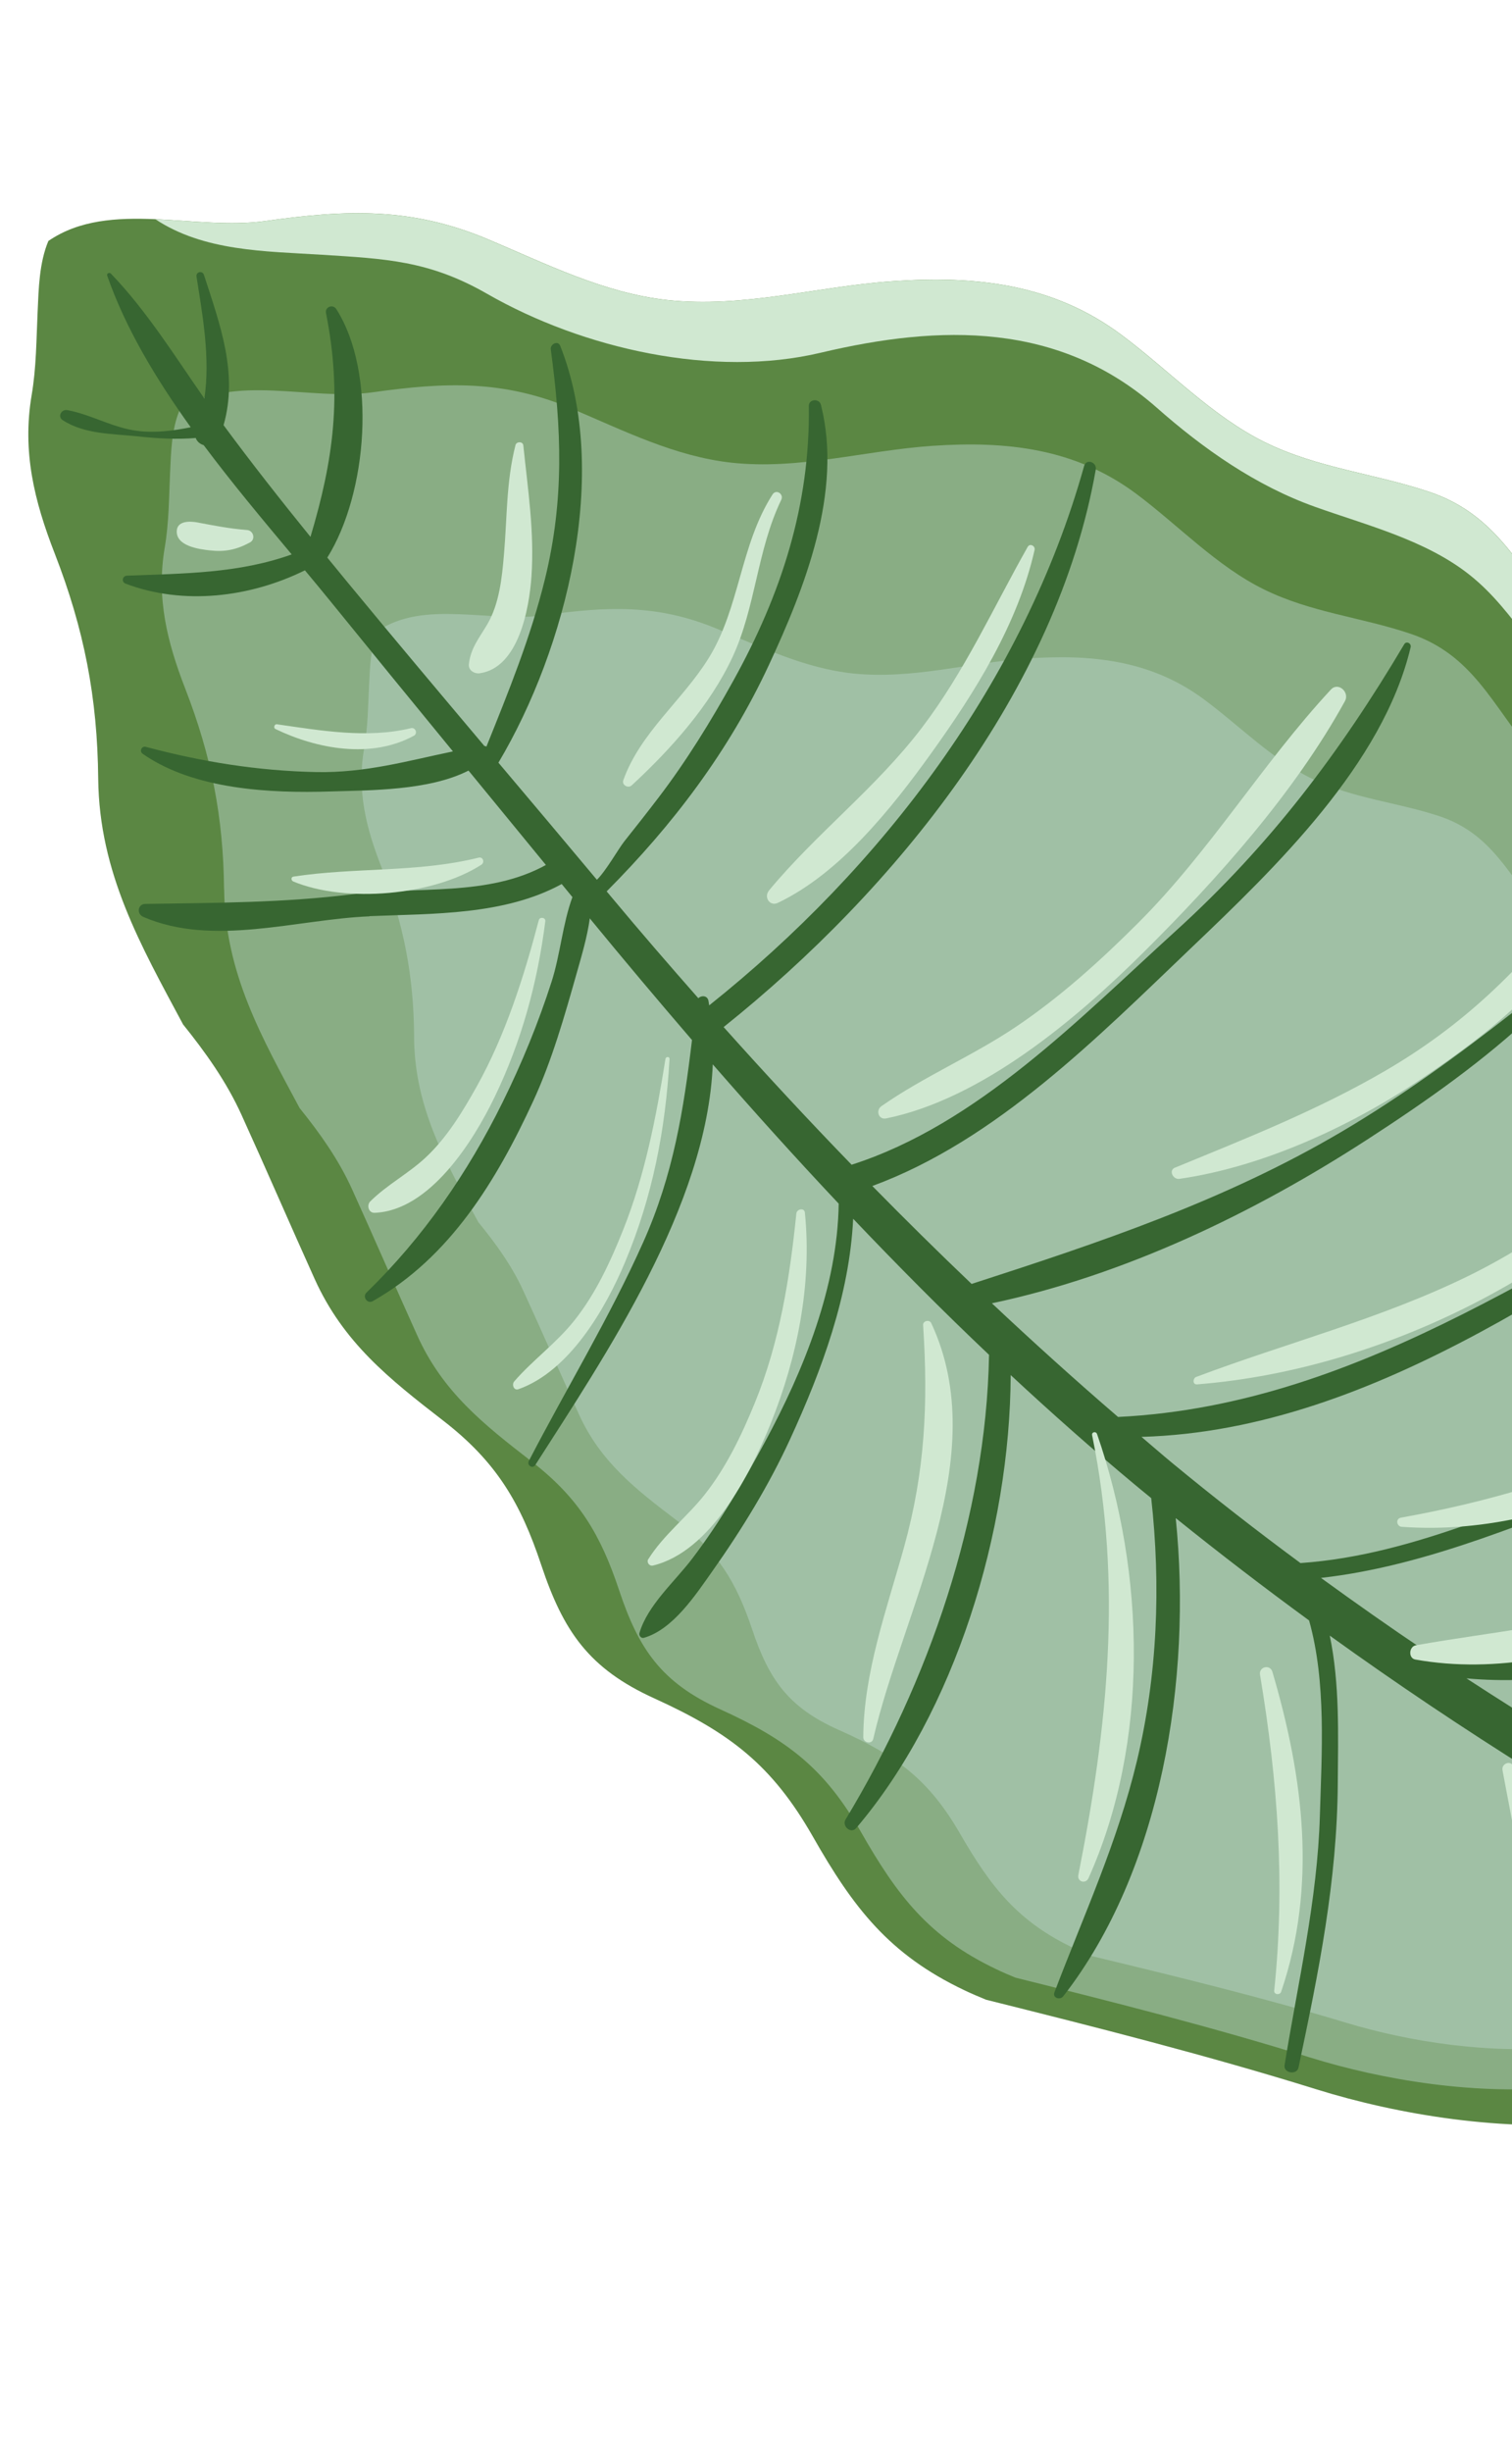 <svg width="203" height="329" viewBox="0 0 203 329" fill="none" xmlns="http://www.w3.org/2000/svg">
<path d="M24.546 137.422C27.576 141.19 30.386 145.107 32.421 149.59C35.788 156.995 38.919 164.251 42.252 171.634C46.106 180.152 52.242 185.014 59.501 190.627C66.629 196.139 69.889 201.637 72.675 210.026C75.635 218.875 79.039 223.914 87.897 227.92C98.035 232.541 103.66 236.863 109.115 246.409C114.566 255.987 119.349 262.247 129.462 267.055C130.422 267.518 131.409 267.927 132.383 268.332C147.257 272.049 162.109 275.8 176.776 280.369C198.363 287.087 234.713 290.236 247.046 265.549C249.495 260.504 254.278 256.694 260.44 253.412C266.005 250.45 271.792 247.86 274.324 241.67C277.698 233.352 271.786 222.594 270.115 214.43C267.99 204.018 272.941 194.254 275.678 184.577C275.678 184.577 275.69 184.575 275.688 184.556C276.195 182.76 276.619 180.965 276.916 179.17C277.158 174.466 276.499 169.826 274.813 164.832C274.428 163.708 273.957 162.619 273.446 161.571C269.131 154.972 262.786 149.865 258.304 143.384C253.394 136.241 251.091 127.987 248.449 119.831C245.563 110.956 241.989 101.864 233.416 97.144C224.876 92.439 216.756 91.751 210.115 83.803C204.208 76.727 201.268 69.147 191.892 65.999C184.488 63.518 176.96 62.84 169.843 59.353C162.718 55.847 156.919 49.663 150.609 44.965C141.407 38.085 131.039 36.954 119.865 37.732C109.685 38.424 99.795 41.385 89.548 40.254C81.085 39.314 73.343 35.413 65.606 32.146C55.27 27.767 46.536 28.117 35.609 29.658C30.937 30.315 25.821 29.631 20.852 29.41C15.662 29.197 10.661 29.48 6.495 32.334C5.268 35.25 5.19 38.738 5.054 41.767C4.878 45.538 4.885 49.303 4.247 53.03C2.967 60.625 4.603 67.225 7.344 74.267C11.298 84.438 13.083 93.608 13.186 104.506C13.323 117.154 18.908 126.865 24.559 137.427L24.546 137.422Z" fill="#5B8743"/>
<g style="mix-blend-mode:multiply" opacity="0.5">
<path d="M30.084 119.35C29.985 109.632 28.388 101.46 24.869 92.4C22.433 86.128 20.97 80.242 22.117 73.472C22.687 70.145 22.683 66.793 22.836 63.431C22.961 60.733 23.024 57.615 24.118 55.023C31.386 50.031 41.557 53.836 50.061 52.639C59.817 51.265 67.591 50.96 76.799 54.848C83.7 57.767 90.593 61.238 98.145 62.079C107.268 63.087 116.093 60.454 125.161 59.828C135.132 59.145 144.371 60.154 152.57 66.276C158.189 70.472 163.362 75.989 169.717 79.101C176.06 82.215 182.775 82.815 189.366 85.04C197.716 87.846 200.339 94.595 205.604 100.902C211.53 107.988 218.766 108.6 226.379 112.793C234.025 116.996 237.201 125.099 239.776 133.021C242.139 140.291 244.181 147.644 248.562 154.008C252.549 159.795 258.211 164.348 262.054 170.219C262.516 171.158 262.929 172.12 263.271 173.127C264.775 177.581 265.359 181.713 265.142 185.907C263.463 196.126 256.835 206.325 259.082 217.328C260.57 224.609 265.845 234.198 262.831 241.604C260.581 247.124 255.427 249.435 250.47 252.07C244.97 254.993 240.712 258.39 238.532 262.887C227.543 284.881 195.139 282.081 175.898 276.088C162.831 272.019 149.587 268.673 136.336 265.372C135.462 265.015 134.593 264.644 133.739 264.228C124.721 259.946 120.462 254.364 115.597 245.832C110.741 237.319 105.735 233.468 96.689 229.36C88.801 225.779 85.756 221.294 83.128 213.403C80.642 205.93 77.741 201.031 71.383 196.116C64.909 191.11 59.434 186.773 56.017 179.189C53.043 172.609 50.245 166.138 47.25 159.541C45.436 155.55 42.933 152.04 40.23 148.69C35.189 139.275 30.211 130.621 30.096 119.348L30.084 119.35Z" fill="#B7D4C6"/>
</g>
<g style="mix-blend-mode:multiply" opacity="0.5">
<path d="M55.599 139.163C55.553 130.931 54.209 124.011 51.208 116.341C49.13 111.036 47.891 106.061 48.905 100.315C49.405 97.496 49.413 94.651 49.561 91.804C49.676 89.519 49.743 86.877 50.704 84.673C56.992 80.42 65.748 83.605 73.098 82.554C81.52 81.358 88.228 81.064 96.154 84.331C102.094 86.78 108.03 89.693 114.537 90.371C122.41 91.198 130.033 88.933 137.851 88.369C146.457 87.752 154.425 88.57 161.48 93.728C166.309 97.265 170.755 101.914 176.229 104.531C181.684 107.142 187.473 107.632 193.157 109.49C200.351 111.84 202.584 117.548 207.109 122.869C212.195 128.851 218.435 129.34 224.984 132.865C231.56 136.4 234.275 143.254 236.462 149.957C238.472 156.106 240.204 162.334 243.96 167.706C247.381 172.597 252.247 176.43 255.535 181.391C255.932 182.184 256.286 182.999 256.575 183.853C257.853 187.625 258.348 191.125 258.144 194.682C256.653 203.352 250.9 212.016 252.794 221.327C254.051 227.494 258.567 235.597 255.937 241.885C253.978 246.564 249.516 248.552 245.231 250.795C240.477 253.295 236.79 256.19 234.886 260.012C225.319 278.696 197.378 276.447 180.794 271.44C169.533 268.042 158.124 265.256 146.706 262.509C145.952 262.21 145.203 261.897 144.464 261.552C136.701 257.957 133.05 253.241 128.882 246.025C124.723 238.832 120.418 235.591 112.631 232.139C105.842 229.133 103.236 225.348 100.995 218.67C98.878 212.347 96.389 208.207 90.928 204.072C85.357 199.846 80.65 196.201 77.73 189.787C75.195 184.229 72.807 178.753 70.244 173.173C68.694 169.797 66.545 166.836 64.224 164.001C59.912 156.042 55.652 148.727 55.594 139.176L55.599 139.163Z" fill="#B7D4C6"/>
</g>
<path d="M49.614 122.958C39.849 123.354 28.615 127.097 19.231 123.029C18.322 122.638 18.468 121.302 19.527 121.292C28.986 121.142 37.986 121.159 47.444 119.98C55.999 118.917 65.528 120.354 73.292 116.068C69.829 111.848 66.367 107.628 62.903 103.402C57.592 106.109 49.704 106.033 44.362 106.204C36.266 106.459 26.05 105.966 19.156 101.149C18.678 100.815 19.004 100.072 19.578 100.218C27.138 102.232 34.605 103.437 42.445 103.601C49.062 103.734 54.746 102.088 60.812 100.829C55.296 94.102 49.792 87.374 44.311 80.618C43.232 79.285 42.086 77.913 40.938 76.529C33.548 80.174 24.626 81.249 16.866 78.32C16.273 78.1 16.419 77.273 17.045 77.249C24.686 76.95 32.021 76.955 39.163 74.395C35.263 69.729 31.161 64.836 27.344 59.731C26.853 59.589 26.439 59.249 26.283 58.77C23.721 58.993 21.114 58.834 18.566 58.562C15.158 58.197 11.389 58.293 8.431 56.391C7.671 55.902 8.242 54.88 9.051 55.034C12.39 55.66 15.145 57.436 18.595 57.835C20.997 58.109 23.302 57.791 25.606 57.332C20.939 50.838 16.851 44.039 14.396 37C14.281 36.681 14.69 36.514 14.888 36.716C19.662 41.669 23.435 47.732 27.438 53.479C28.248 48.109 27.212 42.364 26.384 37.125C26.281 36.469 27.18 36.258 27.383 36.892C29.557 43.597 31.992 50.117 30.016 57.051C33.783 62.155 37.702 67.13 41.684 72.041C44.769 61.714 45.966 53.085 43.769 42.014C43.601 41.161 44.712 40.771 45.157 41.482C50.61 50.056 49.343 66.191 43.943 74.82C44.854 75.935 45.765 77.044 46.675 78.154C52.743 85.511 58.88 92.799 65.024 100.091C65.127 100.106 65.219 100.135 65.306 100.184C68.288 92.774 71.263 85.486 73.175 77.663C75.767 67.041 75.401 57.578 73.947 46.884C73.852 46.182 74.908 45.633 75.213 46.402C81.989 63.462 76.054 86.977 66.919 102.341C71.333 107.571 75.747 112.801 80.138 118.053C81.343 116.891 83.064 113.843 83.827 112.89C85.373 110.952 86.906 109.002 88.405 107.036C92.174 102.101 95.429 96.798 98.438 91.374C104.875 79.772 108.779 67.787 108.594 54.477C108.582 53.526 109.989 53.436 110.216 54.315C113.169 65.971 108.045 78.896 103.197 89.305C97.815 100.853 90.343 110.678 81.449 119.611C81.687 119.892 81.918 120.174 82.156 120.455C85.957 125.016 89.839 129.499 93.757 133.947C94.179 133.536 94.983 133.571 95.119 134.3C95.158 134.506 95.178 134.707 95.217 134.906C118.417 116.412 137.509 91.305 145.549 62.545C145.838 61.493 147.292 62.009 147.114 63.023C141.918 92.605 120.13 119.455 97.153 137.818C102.77 144.097 108.49 150.263 114.337 156.29C131.228 150.885 144.98 136.603 157.842 124.932C170.466 113.475 179.886 101.023 188.529 86.451C188.817 85.965 189.513 86.328 189.393 86.841C185.67 102.548 171.236 116.414 159.969 127.158C147.429 139.128 133.742 153.04 117.117 159.144C121.498 163.602 125.936 167.986 130.448 172.285C147.734 166.694 164.522 161.089 180.304 151.755C188.249 147.051 195.775 141.589 203.037 135.899C206.824 132.936 210.649 130.034 214.212 126.796C217.961 123.38 220.384 119.278 224.45 116.116C225.08 115.622 226.146 116.309 225.61 117.055C222.968 120.741 220.079 122.908 216.528 125.695C212.795 128.626 209.618 132.493 206.18 135.769C199.354 142.267 191.46 147.797 183.569 152.909C168.396 162.741 151.05 171.107 133.171 174.884C138.72 180.096 144.359 185.191 150.11 190.136C183.669 188.478 210.123 167.405 239.485 153.021C239.685 152.925 239.84 153.208 239.655 153.321C213.764 169.467 185.117 191.914 153.253 192.807C154.619 193.96 155.97 195.152 157.353 196.29C162.993 200.947 168.748 205.422 174.601 209.74C190.304 208.656 204.306 201.208 219.196 196.681C227.411 194.185 236.012 190.203 243.318 185.658C248.617 182.374 252.647 177.52 259.033 176.414C259.683 176.304 260.126 177.244 259.47 177.551C253.258 180.463 247.949 184.587 242.186 188.247C235.337 192.601 227.236 195.797 219.651 198.63C205.987 203.733 191.99 210.088 177.353 211.732C181.96 215.076 186.611 218.353 191.32 221.515C202.343 223.095 212.756 222.006 223.607 218.555C233.928 215.271 243.419 209.905 253.566 206.207C254.221 205.963 254.491 206.953 253.978 207.283C237.482 217.99 216.94 227.03 196.89 225.214C205.413 230.771 214.087 236.052 222.871 241.101C223.507 241.177 224.149 241.246 224.787 241.271C229.226 241.47 233.705 240.985 238.085 240.332C246.557 239.068 255.387 236.689 262.431 231.675C262.905 231.335 263.466 232.124 263.027 232.498C256.735 237.856 248.715 240.84 240.772 242.757C237.906 243.443 233.768 244.414 229.555 244.892C233.771 247.246 237.995 249.555 242.252 251.804C257.631 259.947 273.333 267.315 289.139 274.33C303.736 280.811 319.144 285.872 333.211 293.657C335.812 295.093 333.846 298.94 331.362 298.286C315.568 294.134 300.056 286.188 284.992 279.417C269.582 272.49 254.356 265.055 239.338 257.098C229.671 251.979 220.149 246.528 210.764 240.803C211.752 245.359 211.852 250.309 211.995 254.415C212.328 263.742 211.302 273.89 208.452 282.81C208.172 283.695 206.816 283.475 206.85 282.538C207.163 273.903 208.536 265.384 208.636 256.713C208.711 250.082 206.832 243.97 205.713 237.719C196.482 231.947 187.418 225.873 178.532 219.476C179.886 225.926 179.653 232.883 179.61 239.269C179.518 252.473 177.054 264.568 174.337 277.431C174.118 278.488 172.291 278.188 172.464 277.116C174.268 265.983 176.88 254.927 177.206 243.617C177.449 235.236 178.09 225.743 175.757 217.441C169.695 213.011 163.727 208.437 157.852 203.708C160.055 225.288 155.949 250.964 142.74 267.883C142.317 268.42 141.281 268.092 141.563 267.353C145.538 256.911 150.016 247.256 152.639 236.308C155.403 224.742 155.869 212.796 154.562 201.026C153.849 200.437 153.125 199.862 152.418 199.265C146.711 194.513 141.146 189.582 135.693 184.513C135.613 205.476 128.216 229.734 114.942 245.313C114.243 246.132 112.997 245.031 113.519 244.16C124.627 225.78 132.396 203.53 132.788 181.799C126.554 175.9 120.49 169.786 114.545 163.54C114.046 173.813 110.351 183.809 106.099 193.072C103.235 199.307 99.619 205.199 95.663 210.8C93.387 214.018 90.368 218.637 86.462 219.77C86.079 219.884 85.747 219.479 85.851 219.126C86.956 215.371 90.593 212.233 92.956 209.121C96.683 204.215 99.796 198.882 102.716 193.466C107.936 183.795 112.441 172.678 112.603 161.512C106.851 155.412 101.224 149.166 95.696 142.821C94.916 161.809 81.244 181.918 71.868 196.582C71.511 197.144 70.697 196.622 71.001 196.039C76.092 186.216 81.856 176.777 86.376 166.649C90.399 157.643 91.79 148.926 92.906 139.556C88.317 134.223 83.779 128.834 79.304 123.381C79.268 123.334 79.224 123.281 79.187 123.227C78.841 125.738 78.083 128.265 77.445 130.519C75.796 136.335 74.121 142.274 71.578 147.773C66.684 158.364 60.428 168.729 50.041 174.597C49.32 175.006 48.617 174.009 49.202 173.449C56.81 166.067 62.807 157.373 67.487 147.889C70.07 142.659 72.271 137.284 74.054 131.734C75.223 128.106 75.529 123.986 76.852 120.381C76.375 119.793 75.891 119.213 75.414 118.625C67.718 122.828 58.15 122.589 49.612 122.933L49.614 122.958Z" fill="#376631"/>
<g style="mix-blend-mode:soft-light">
<path d="M20.839 29.404C27.373 33.737 35.562 33.708 43.198 34.184C51.691 34.728 57.566 34.929 65.399 39.425C78.324 46.835 95.821 50.754 110.217 47.324C126.241 43.535 142.186 43.157 155.287 54.69C161.554 60.224 168.615 65.184 176.561 68.011C183.436 70.468 191.4 72.455 197.295 77.131C203.706 82.194 206.604 89.728 213.581 94.36C220.957 99.244 228.97 101.715 234.389 109.442C243.306 122.128 246.51 137.315 256.24 149.749C261.45 156.405 268.446 162.756 271.662 170.614C273.534 175.177 274.659 179.84 275.676 184.564C276.183 182.767 276.607 180.972 276.904 179.177C277.146 174.473 276.487 169.834 274.801 164.84C274.416 163.716 273.945 162.626 273.434 161.579C269.119 154.98 262.774 149.872 258.292 143.392C253.382 136.249 251.079 127.995 248.437 119.839C245.551 110.963 241.977 101.871 233.404 97.151C224.864 92.447 216.744 91.758 210.103 83.81C204.196 76.735 201.256 69.154 191.88 66.007C184.477 63.526 176.948 62.848 169.831 59.361C162.706 55.855 156.907 49.671 150.597 44.972C141.395 38.093 131.027 36.961 119.853 37.739C109.673 38.431 99.783 41.392 89.536 40.262C81.073 39.322 73.331 35.421 65.594 32.154C55.258 27.775 46.524 28.125 35.597 29.666C30.925 30.322 25.809 29.639 20.84 29.417L20.839 29.404Z" fill="#D0E8D1"/>
</g>
<g style="mix-blend-mode:soft-light">
<path d="M62.952 89.122C63.187 86.959 64.348 85.605 65.439 83.75C67.033 81.013 67.393 77.554 67.656 74.467C68.101 69.374 67.95 64.684 69.208 59.727C69.33 59.225 70.204 59.208 70.26 59.761C70.867 65.663 71.763 71.333 71.353 77.343C71.059 81.659 69.628 89.586 64.426 90.34C63.706 90.444 62.865 89.963 62.953 89.128L62.952 89.122Z" fill="#D0E8D1"/>
</g>
<g style="mix-blend-mode:soft-light">
<path d="M83.687 104.681C85.973 98.313 91.567 94.04 95.104 88.379C99.326 81.627 99.364 73.152 103.72 66.349C104.21 65.589 105.264 66.29 104.891 67.07C101.648 73.775 101.475 81.4 98.378 88.103C95.343 94.654 90.079 100.519 84.818 105.381C84.329 105.83 83.456 105.352 83.688 104.687L83.687 104.681Z" fill="#D0E8D1"/>
</g>
<g style="mix-blend-mode:soft-light">
<path d="M103.237 119.495C109.642 111.77 117.619 105.735 123.788 97.627C129.531 90.076 133.344 81.58 137.975 73.384C138.278 72.852 139.03 73.26 138.9 73.806C136.638 83.791 130.887 92.912 124.977 101.14C119.685 108.501 112.747 117.187 104.443 121.146C103.339 121.669 102.519 120.379 103.244 119.501L103.237 119.495Z" fill="#D0E8D1"/>
</g>
<g style="mix-blend-mode:soft-light">
<path d="M118.34 148.43C124.027 144.453 130.554 141.706 136.345 137.82C142.344 133.793 147.737 128.912 152.836 123.818C162.479 114.189 169.474 102.449 178.683 92.532C179.675 91.462 181.228 92.894 180.577 94.07C173.814 106.359 163.467 117.913 153.559 127.759C144.494 136.766 131.79 147.476 118.974 150.075C117.941 150.286 117.545 148.986 118.34 148.43Z" fill="#D0E8D1"/>
</g>
<g style="mix-blend-mode:soft-light">
<path d="M157.77 156.676C167.432 152.702 176.994 148.929 186.049 143.645C196.411 137.595 204.079 130.175 211.331 120.759C211.887 120.03 213.207 120.476 212.873 121.456C209.478 131.465 199.677 138.755 191.262 144.477C181.73 150.959 169.826 156.521 158.347 158.187C157.495 158.31 156.848 157.041 157.763 156.67L157.77 156.676Z" fill="#D0E8D1"/>
</g>
<g style="mix-blend-mode:soft-light">
<path d="M160.622 184.757C172.807 180.169 185.379 176.972 197.124 171.223C208.96 165.426 218.653 156.991 228.88 148.872C229.191 148.625 229.735 148.977 229.46 149.341C213.716 169.758 186.277 183.747 160.716 185.763C160.086 185.813 160.132 184.939 160.615 184.751L160.622 184.757Z" fill="#D0E8D1"/>
</g>
<g style="mix-blend-mode:soft-light">
<path d="M188.053 203.655C211.124 199.531 230.326 191.132 248.284 175.854C248.559 175.623 248.888 175.99 248.667 176.254C234.416 192.794 210.637 206.552 188.181 204.874C187.509 204.82 187.349 203.789 188.06 203.66L188.053 203.655Z" fill="#D0E8D1"/>
</g>
<g style="mix-blend-mode:soft-light">
<path d="M190.091 220.774C200.404 218.933 210.325 218.197 220.308 214.706C231.555 210.771 241.274 204.055 251.46 198.079C252.192 197.651 252.984 198.721 252.342 199.287C236.667 212.877 211.507 226.55 190.028 222.685C189.045 222.51 189.162 220.943 190.091 220.774Z" fill="#D0E8D1"/>
</g>
<g style="mix-blend-mode:soft-light">
<path d="M203.128 273.359C206.923 261.119 203.954 249.687 201.725 237.527C201.569 236.666 202.745 236.168 203.181 236.969C209.29 248.056 210.352 262.396 206.068 274.26C205.403 276.117 202.537 275.266 203.128 273.359Z" fill="#D0E8D1"/>
</g>
<g style="mix-blend-mode:soft-light">
<path d="M171.077 267.101C172.571 252.722 171.546 238.95 169.169 224.728C168.985 223.648 170.523 223.278 170.832 224.34C175.016 238.534 176.848 253.013 172.008 267.262C171.842 267.761 171.013 267.66 171.071 267.102L171.077 267.101Z" fill="#D0E8D1"/>
</g>
<g style="mix-blend-mode:soft-light">
<path d="M144.778 251.589C148.711 231.747 150.721 212.624 146.627 192.585C146.538 192.143 147.148 192.019 147.291 192.43C153.781 211.156 154.34 233.751 146.147 252.011C145.768 252.855 144.591 252.509 144.779 251.595L144.778 251.589Z" fill="#D0E8D1"/>
</g>
<g style="mix-blend-mode:soft-light">
<path d="M115.903 233.108C115.959 224.371 119.057 215.966 121.369 207.633C124.21 197.406 124.619 188.329 123.937 177.799C123.899 177.225 124.794 177.034 125.029 177.544C133.38 195.437 121.291 215.826 117.24 233.337C117.058 234.117 115.902 233.864 115.904 233.114L115.903 233.108Z" fill="#D0E8D1"/>
</g>
<g style="mix-blend-mode:soft-light">
<path d="M87.046 209.209C89.102 205.943 92.207 203.589 94.604 200.562C97.507 196.888 99.583 192.553 101.344 188.244C104.678 180.095 106.027 171.534 106.918 162.828C106.984 162.218 107.994 162.029 108.062 162.714C109.038 172.306 107.039 182.183 103.449 191.076C100.715 197.851 95.411 208.209 87.666 210.074C87.176 210.193 86.772 209.636 87.039 209.203L87.046 209.209Z" fill="#D0E8D1"/>
</g>
<g style="mix-blend-mode:soft-light">
<path d="M69.041 185.364C71.57 182.451 74.643 180.284 77.092 177.214C79.983 173.598 81.976 169.259 83.677 164.994C86.575 157.758 88.127 149.761 89.343 142.09C89.398 141.754 89.912 141.747 89.891 142.111C89.345 151.595 87.615 160.55 83.927 169.344C81.274 175.66 76.43 184.005 69.603 186.413C68.971 186.634 68.682 185.774 69.041 185.364Z" fill="#D0E8D1"/>
</g>
<g style="mix-blend-mode:soft-light">
<path d="M49.715 161.206C51.956 158.976 54.806 157.504 57.148 155.321C60.023 152.634 62.115 149.168 64.018 145.765C67.854 138.899 70.353 131.043 72.341 123.466C72.47 122.983 73.276 123.106 73.213 123.614C72.164 131.878 70.025 139.724 66.393 147.236C63.535 153.154 57.688 162.462 50.287 162.743C49.484 162.772 49.201 161.721 49.709 161.213L49.715 161.206Z" fill="#D0E8D1"/>
</g>
<g style="mix-blend-mode:soft-light">
<path d="M39.399 117.627C47.705 116.354 55.986 117.128 64.272 115.082C64.861 114.941 65.104 115.723 64.633 116.03C58.214 120.176 46.437 121.217 39.375 118.283C39.091 118.166 39.023 117.683 39.399 117.627Z" fill="#D0E8D1"/>
</g>
<g style="mix-blend-mode:soft-light">
<path d="M37.169 97.186C43.057 98.028 49.301 99.132 55.179 97.708C55.781 97.565 56.114 98.427 55.572 98.723C49.839 101.847 42.602 100.531 36.979 97.822C36.672 97.674 36.841 97.143 37.169 97.186Z" fill="#D0E8D1"/>
</g>
<g style="mix-blend-mode:soft-light">
<path d="M23.731 71.26C23.788 69.851 25.515 69.92 26.518 70.106C28.725 70.527 30.908 70.951 33.166 71.119C34.023 71.186 34.356 72.359 33.561 72.788C31.747 73.769 30.211 74.087 28.156 73.854C26.73 73.698 23.654 73.281 23.731 71.26Z" fill="#D0E8D1"/>
</g>
</svg>

